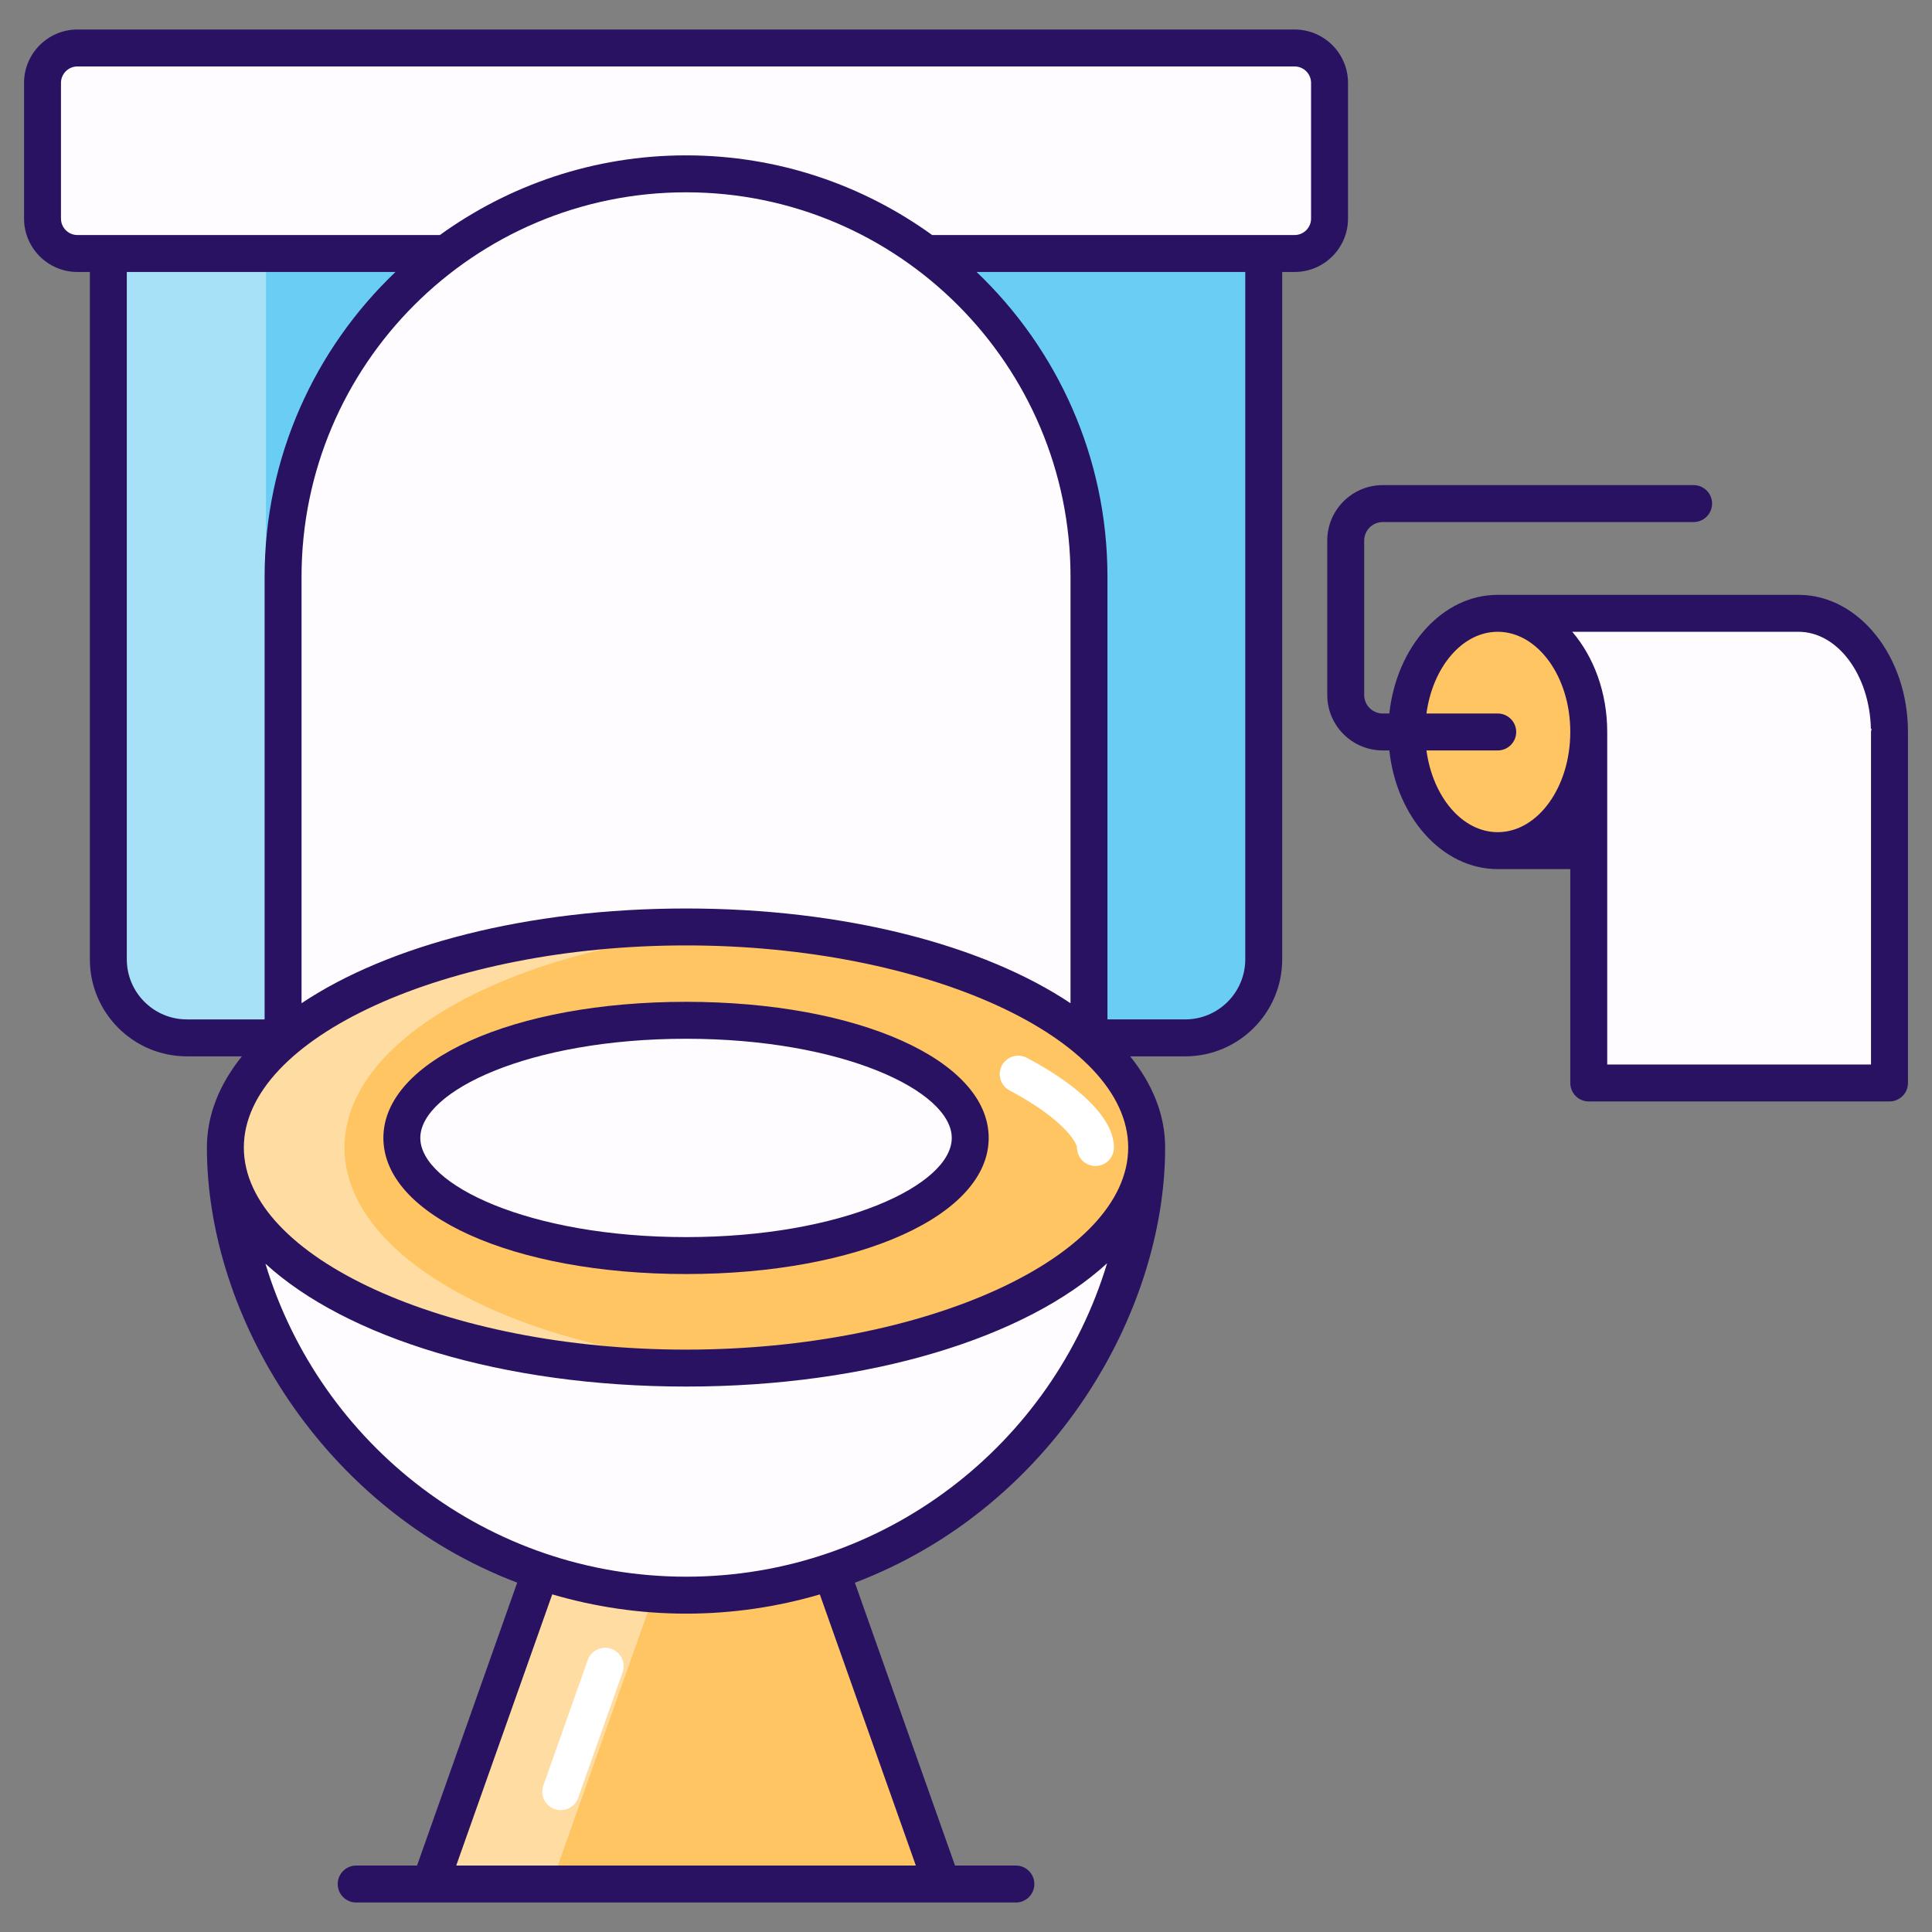 <svg enable-background="new 0 0 512 512" viewBox="0 0 512 512" xmlns="http://www.w3.org/2000/svg"><rect x="0" y="0" width="512" height="512" fill="#808080" stroke="none"/><g id="_x31_5_Washroom"><g><path d="m476.608 225.429c13.337 0 24.124-14.062 24.124-31.447s-10.787-31.447-24.124-31.447h-79.696v62.895h79.696z" fill="#fffcff"/><path d="m213.934 398.46 35.698 100.823h-135.654l35.698-100.823z" fill="#ffc563"/><path d="m181.846 398.482-35.731 100.781h-32.158l35.731-100.781z" fill="#fff" opacity=".4"/><path d="m148.605 479.708c-.54 0-1.095-.091-1.635-.282-2.548-.903-3.881-3.7-2.978-6.247l11.768-33.242c.899-2.545 3.69-3.884 6.247-2.98 2.548.903 3.881 3.7 2.978 6.247l-11.768 33.242c-.707 2.007-2.595 3.262-4.612 3.262z" fill="#fff"/><path d="m303.328 301.171c0 67.15-54.413 121.564-121.483 121.564-67.15 0-121.564-54.413-121.564-121.564z" fill="#fffcff"/><path d="m334.901 67.181v187.056c0 11.491-9.316 20.807-20.807 20.807h-264.578c-11.491 0-20.807-9.316-20.807-20.807v-187.056z" fill="#6acdf3"/><path d="m91.295 275.039h-41.8c-11.454 0-20.802-9.3-20.802-20.802v-187.073h41.8v187.073c-.001 11.502 9.299 20.802 20.802 20.802z" fill="#fff" opacity=".4"/><path d="m352.342 21.971v35.953c0 5.112-4.144 9.256-9.256 9.256h-322.563c-5.112 0-9.256-4.144-9.256-9.256v-35.953c0-5.112 4.144-9.256 9.256-9.256h322.563c5.112 0 9.256 4.144 9.256 9.256z" fill="#fffcff"/><path d="m288.595 152.858v138.659h-213.58v-138.659c0-58.978 47.811-106.79 106.79-106.79 58.978 0 106.79 47.811 106.79 106.79z" fill="#fffcff"/><ellipse cx="396.912" cy="193.981" fill="#ffc563" rx="24.124" ry="31.447"/><ellipse cx="181.805" cy="304.106" fill="#ffc563" rx="122.076" ry="58.454"/><path d="m197.606 362.066c-5.188.343-10.475.489-15.81.489-67.399 0-122.072-26.137-122.072-58.442s54.673-58.442 122.072-58.442c5.335 0 10.621.147 15.81.489-59.959 3.671-106.312 28.193-106.312 57.952.001 29.761 46.353 54.283 106.312 57.954z" fill="#fff" opacity=".4"/><ellipse cx="181.805" cy="301.564" fill="#fffcff" rx="75.313" ry="31.176"/><path d="m290.31 309.002c-2.705 0-4.895-2.192-4.895-4.895-.029-1.135-3.289-7.402-17.863-15.124-2.39-1.267-3.303-4.23-2.036-6.618s4.245-3.298 6.615-2.034c14.665 7.77 23.073 16.436 23.073 23.775.001 2.705-2.188 4.896-4.894 4.896z" fill="#fff"/><path d="m500.732 193.981v93.017h-79.696v-93.017" fill="#fffcff"/><g fill="#281261"><path d="m476.608 157.639h-79.696c-14.674 0-26.806 13.72-28.724 31.447h-1.752c-2.705 0-4.909-2.201-4.909-4.904v-40.926c0-2.703 2.204-4.904 4.909-4.904h82.387c2.705 0 4.895-2.192 4.895-4.895s-2.189-4.895-4.895-4.895h-82.387c-8.107 0-14.698 6.592-14.698 14.693v40.926c0 8.102 6.592 14.693 14.698 14.693h1.752c1.919 17.728 14.05 31.447 28.724 31.447h19.23v56.676c0 2.703 2.189 4.895 4.895 4.895h79.696c2.705 0 4.895-2.192 4.895-4.895v-93.017c-.001-20.039-13.017-36.341-29.02-36.341zm-79.696 62.894c-9.39 0-17.218-9.35-18.888-21.658h18.888c2.705 0 4.895-2.192 4.895-4.895s-2.189-4.895-4.895-4.895h-18.888c1.67-12.308 9.498-21.658 18.888-21.658 10.602 0 19.23 11.912 19.23 26.552s-8.628 26.554-19.23 26.554zm99.092-27.376c-.049.278-.166.531-.166.824v88.123h-69.906v-88.124c0-10.482-3.582-19.914-9.269-26.552h59.946c10.401 0 18.88 11.471 19.199 25.729z"/><path d="m20.522 72.076h3.293v182.163c0 14.172 11.529 25.702 25.702 25.702h14.584c-5.971 7.415-9.269 15.561-9.269 24.165 0 44.854 30.752 95.746 82.233 115.309l-26.545 74.976h-16.125c-2.705 0-4.895 2.192-4.895 4.895s2.189 4.895 4.895 4.895h174.821c2.705 0 4.895-2.192 4.895-4.895s-2.189-4.895-4.895-4.895h-16.125l-26.541-74.957c52.273-19.852 82.225-71.389 82.225-115.327 0-8.604-3.298-16.75-9.269-24.165h14.589c14.172 0 25.702-11.529 25.702-25.702v-182.164h3.289c7.806 0 14.153-6.348 14.153-14.151v-35.953c0-7.803-6.348-14.151-14.153-14.151h-322.564c-7.801 0-14.149 6.348-14.149 14.151v35.952c0 7.804 6.348 14.152 14.149 14.152zm28.995 198.075c-8.776 0-15.912-7.139-15.912-15.912v-182.163h71.202c-21.343 20.354-34.683 49.03-34.683 80.781v117.295h-20.607zm132.289-219.188c56.183 0 101.894 45.71 101.894 101.894v113.01c-22.963-15.343-59.72-25.109-101.894-25.109s-78.93 9.765-101.894 25.107v-113.009c0-56.183 45.711-101.893 101.894-101.893zm60.901 443.426h-121.802l25.444-71.865c11.27 3.302 23.172 5.106 35.495 5.106 12.296 0 24.174-1.799 35.421-5.092zm-60.863-76.548c-52.585 0-96.992-35.038-111.502-82.951 21.372 19.564 62.808 32.563 111.464 32.563 48.747 0 90.252-13.048 111.587-32.675-14.469 47.98-58.946 83.063-111.549 83.063zm-.038-60.177c-63.52 0-117.185-24.528-117.185-53.559s53.664-53.559 117.185-53.559 117.18 24.528 117.18 53.559-53.66 53.559-117.18 53.559zm148.202-103.425c0 8.774-7.136 15.912-15.912 15.912h-20.606v-117.295c0-31.751-13.34-60.427-34.683-80.781h71.202v182.164zm-313.846-232.267c0-2.404 1.955-4.362 4.359-4.362h322.564c2.404 0 4.364 1.957 4.364 4.362v35.952c0 2.404-1.96 4.362-4.364 4.362-11.458 0-75.687 0-96.05 0-18.367-13.265-40.892-21.113-65.23-21.113s-46.863 7.848-65.23 21.113c-13.225 0-73.755 0-96.055 0-2.404 0-4.359-1.957-4.359-4.362v-35.952z"/><path d="m181.806 265.493c-45.725 0-80.207 15.508-80.207 36.072 0 20.563 34.482 36.069 80.207 36.069s80.207-15.506 80.207-36.069c0-20.564-34.482-36.072-80.207-36.072zm0 62.352c-41.499 0-70.418-13.85-70.418-26.28s28.919-26.282 70.418-26.282 70.418 13.852 70.418 26.282-28.919 26.28-70.418 26.28z"/></g></g></g><g id="Layer_1"/></svg>